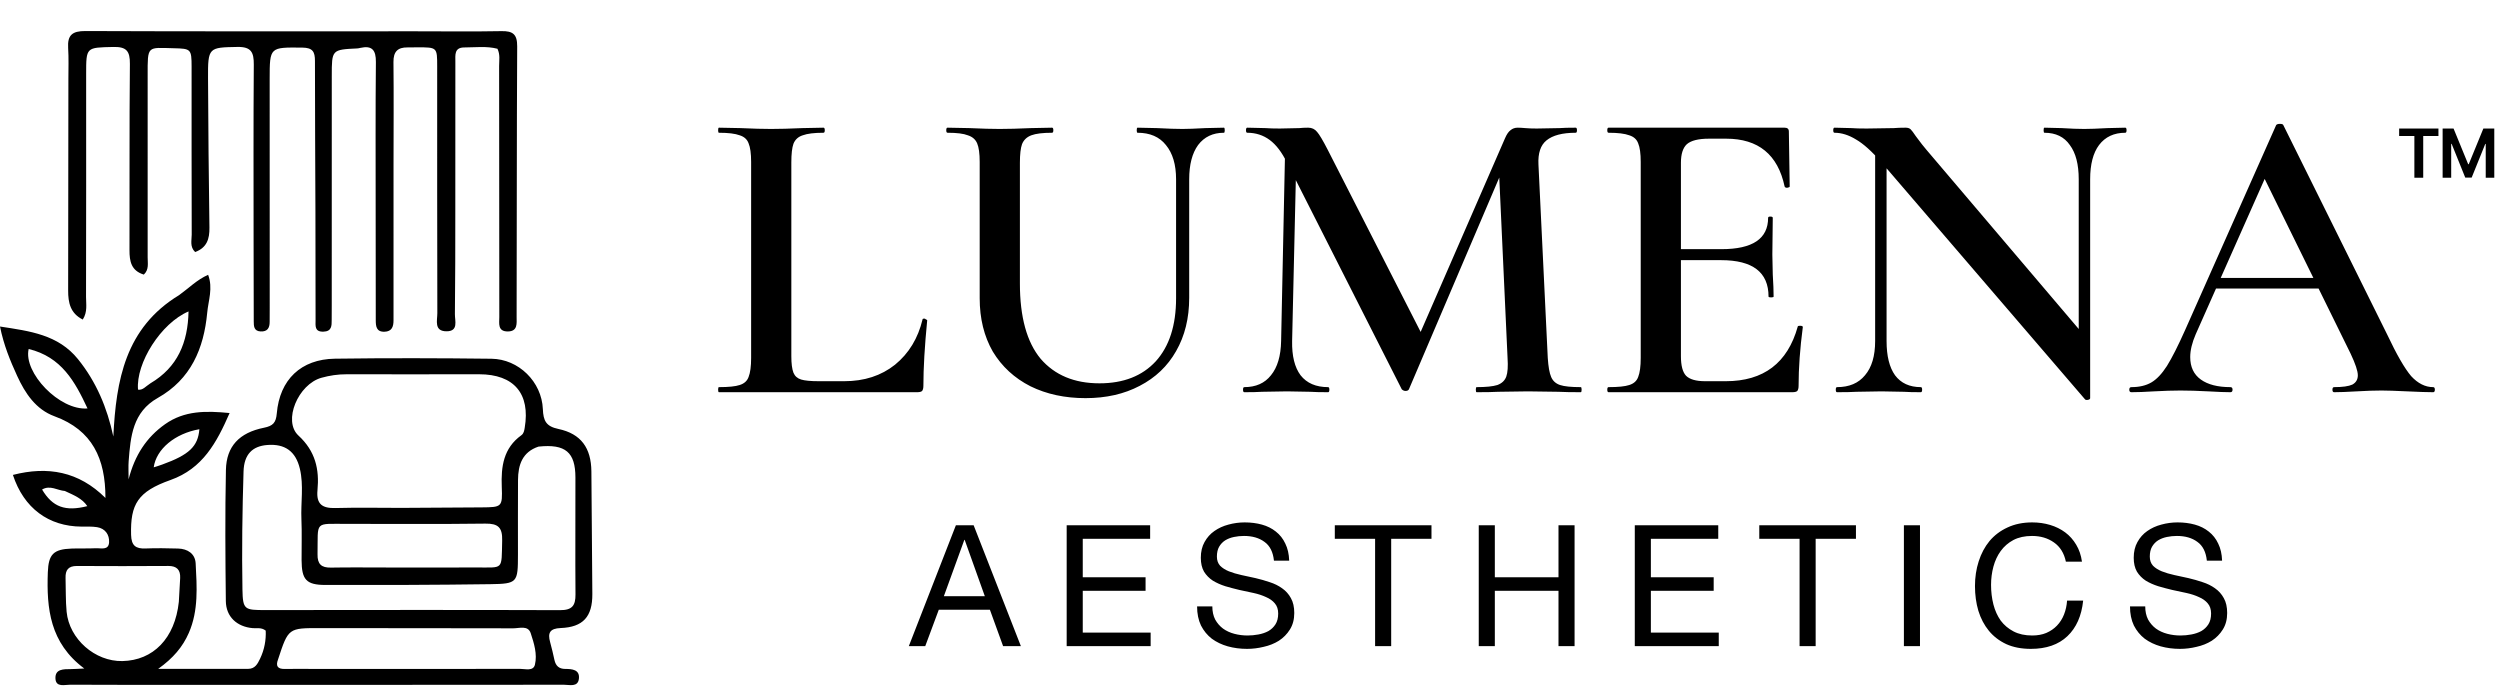 <svg xmlns="http://www.w3.org/2000/svg" fill="none" viewBox="0 0 886 243" height="243" width="886">
<path fill="black" d="M280.45 126.25C280.45 128.85 280.7 130.8 281.2 132.1C281.7 133.3 282.6 134.1 283.9 134.5C285.2 134.9 287.3 135.1 290.2 135.1H299.2C306.3 135.1 312.3 133.15 317.2 129.25C322.1 125.25 325.35 119.9 326.95 113.2C326.95 113 327.15 112.9 327.55 112.9C327.75 112.9 327.95 113 328.15 113.2C328.45 113.3 328.6 113.4 328.6 113.5C327.7 122.7 327.25 130.45 327.25 136.75C327.25 137.55 327.1 138.15 326.8 138.55C326.5 138.85 325.9 139 325 139H254.8C254.6 139 254.5 138.7 254.5 138.1C254.5 137.5 254.6 137.2 254.8 137.2C258.2 137.2 260.65 136.95 262.15 136.45C263.75 135.95 264.8 135 265.3 133.6C265.9 132.1 266.2 129.85 266.2 126.85V57.4C266.2 54.4 265.9 52.2 265.3 50.8C264.8 49.4 263.75 48.45 262.15 47.95C260.55 47.35 258.1 47.05 254.8 47.05C254.6 47.05 254.5 46.75 254.5 46.15C254.5 45.55 254.6 45.25 254.8 45.25L262.45 45.4C266.85 45.6 270.45 45.7 273.25 45.7C276.25 45.7 279.95 45.6 284.35 45.4L291.85 45.25C292.15 45.25 292.3 45.55 292.3 46.15C292.3 46.75 292.15 47.05 291.85 47.05C288.55 47.05 286.1 47.35 284.5 47.95C282.9 48.45 281.8 49.45 281.2 50.95C280.7 52.35 280.45 54.55 280.45 57.55V126.25ZM416.802 63.55C416.802 58.35 415.602 54.3 413.202 51.4C410.902 48.5 407.552 47.05 403.152 47.05C402.952 47.05 402.852 46.75 402.852 46.15C402.852 45.55 402.952 45.25 403.152 45.25L410.052 45.4C413.852 45.6 416.852 45.7 419.052 45.7C420.852 45.7 423.552 45.6 427.152 45.4L433.752 45.25C433.952 45.25 434.052 45.55 434.052 46.15C434.052 46.75 433.952 47.05 433.752 47.05C429.852 47.05 426.802 48.5 424.602 51.4C422.502 54.3 421.452 58.35 421.452 63.55V105.55C421.452 112.75 419.902 119.05 416.802 124.45C413.802 129.75 409.502 133.85 403.902 136.75C398.402 139.65 392.002 141.1 384.702 141.1C377.402 141.1 370.902 139.7 365.202 136.9C359.502 134 355.052 129.9 351.852 124.6C348.752 119.2 347.202 112.9 347.202 105.7V57.4C347.202 54.4 346.902 52.2 346.302 50.8C345.702 49.4 344.602 48.45 343.002 47.95C341.502 47.35 339.102 47.05 335.802 47.05C335.502 47.05 335.352 46.75 335.352 46.15C335.352 45.55 335.502 45.25 335.802 45.25L343.602 45.4C348.002 45.6 351.552 45.7 354.252 45.7C357.252 45.7 360.952 45.6 365.352 45.4L372.852 45.25C373.152 45.25 373.302 45.55 373.302 46.15C373.302 46.75 373.152 47.05 372.852 47.05C369.552 47.05 367.102 47.35 365.502 47.95C363.902 48.55 362.802 49.6 362.202 51.1C361.702 52.5 361.452 54.7 361.452 57.7V100.45C361.452 112.35 363.902 121.25 368.802 127.15C373.802 132.95 380.752 135.85 389.652 135.85C398.152 135.85 404.802 133.25 409.602 128.05C414.402 122.75 416.802 115.3 416.802 105.7V63.55ZM455.528 48.7L459.578 49L457.928 120.85C457.828 126.15 458.828 130.2 460.928 133C463.128 135.8 466.378 137.2 470.678 137.2C470.978 137.2 471.128 137.5 471.128 138.1C471.128 138.7 470.978 139 470.678 139C467.978 139 465.878 138.95 464.378 138.85L456.128 138.7L447.278 138.85C445.778 138.95 443.678 139 440.978 139C440.678 139 440.528 138.7 440.528 138.1C440.528 137.5 440.678 137.2 440.978 137.2C445.078 137.2 448.228 135.8 450.428 133C452.728 130.2 453.928 126.15 454.028 120.85L455.528 48.7ZM560.228 137.2C560.428 137.2 560.528 137.5 560.528 138.1C560.528 138.7 560.428 139 560.228 139C556.928 139 554.278 138.95 552.278 138.85L541.478 138.7L530.978 138.85C529.178 138.95 526.628 139 523.328 139C523.128 139 523.028 138.7 523.028 138.1C523.028 137.5 523.128 137.2 523.328 137.2C526.628 137.2 529.078 136.95 530.678 136.45C532.278 135.85 533.328 134.85 533.828 133.45C534.328 132.05 534.478 129.85 534.278 126.85L531.128 58.3L537.728 47.95L499.328 137.95C499.128 138.35 498.728 138.55 498.128 138.55C497.628 138.55 497.178 138.35 496.778 137.95L456.128 57.7C454.328 54 452.278 51.3 449.978 49.6C447.678 47.9 445.028 47.05 442.028 47.05C441.728 47.05 441.578 46.75 441.578 46.15C441.578 45.55 441.728 45.25 442.028 45.25L448.478 45.4C449.778 45.5 451.478 45.55 453.578 45.55L460.478 45.4C461.378 45.3 462.428 45.25 463.628 45.25C464.928 45.25 465.978 45.75 466.778 46.75C467.578 47.65 468.828 49.75 470.528 53.05L504.278 119.2L497.828 130.6L533.378 49C533.978 47.6 534.628 46.65 535.328 46.15C536.028 45.55 536.878 45.25 537.878 45.25C538.578 45.25 539.478 45.3 540.578 45.4C541.678 45.5 543.028 45.55 544.628 45.55L552.728 45.4C554.028 45.3 555.928 45.25 558.428 45.25C558.728 45.25 558.878 45.55 558.878 46.15C558.878 46.75 558.728 47.05 558.428 47.05C553.728 47.05 550.278 47.95 548.078 49.75C545.978 51.45 545.028 54.3 545.228 58.3L548.528 126.85C548.728 129.95 549.128 132.2 549.728 133.6C550.328 135 551.378 135.95 552.878 136.45C554.378 136.95 556.828 137.2 560.228 137.2ZM570.07 139C569.77 139 569.62 138.7 569.62 138.1C569.62 137.5 569.77 137.2 570.07 137.2C573.47 137.2 575.92 136.95 577.42 136.45C579.02 135.95 580.07 135 580.57 133.6C581.17 132.1 581.47 129.85 581.47 126.85V57.4C581.47 54.4 581.17 52.2 580.57 50.8C580.07 49.4 579.02 48.45 577.42 47.95C575.82 47.35 573.37 47.05 570.07 47.05C569.77 47.05 569.62 46.75 569.62 46.15C569.62 45.55 569.77 45.25 570.07 45.25H632.47C633.47 45.25 633.97 45.7 633.97 46.6L634.27 66.1C634.27 66.3 633.97 66.45 633.37 66.55C632.87 66.55 632.57 66.4 632.47 66.1C630.07 54.8 623.17 49.15 611.77 49.15H605.62C601.92 49.15 599.32 49.8 597.82 51.1C596.42 52.4 595.72 54.6 595.72 57.7V126.25C595.72 129.55 596.32 131.85 597.52 133.15C598.82 134.45 601.07 135.1 604.27 135.1H611.62C625.02 135.1 633.52 128.65 637.12 115.75C637.12 115.55 637.37 115.45 637.87 115.45C638.57 115.45 638.92 115.6 638.92 115.9C637.92 123.5 637.42 130.45 637.42 136.75C637.42 137.55 637.27 138.15 636.97 138.55C636.67 138.85 636.07 139 635.17 139H570.07ZM626.77 105.1C626.77 96.5 621.17 92.2 609.97 92.2H588.97V88.3H610.12C621.12 88.3 626.62 84.6 626.62 77.2C626.62 76.9 626.87 76.75 627.37 76.75C627.97 76.75 628.27 76.9 628.27 77.2L628.12 90.25L628.27 97.3C628.47 100.5 628.57 103.1 628.57 105.1C628.57 105.3 628.27 105.4 627.67 105.4C627.07 105.4 626.77 105.3 626.77 105.1ZM664.551 48.7L668.601 49V120.85C668.601 126.15 669.601 130.2 671.601 133C673.701 135.8 676.751 137.2 680.751 137.2C681.051 137.2 681.201 137.5 681.201 138.1C681.201 138.7 681.051 139 680.751 139C678.151 139 676.151 138.95 674.751 138.85L666.801 138.7L657.951 138.85C656.351 138.95 654.051 139 651.051 139C650.751 139 650.601 138.7 650.601 138.1C650.601 137.5 650.751 137.2 651.051 137.2C655.351 137.2 658.651 135.8 660.951 133C663.351 130.2 664.551 126.15 664.551 120.85V48.7ZM740.751 141.1C740.751 141.4 740.501 141.6 740.001 141.7C739.501 141.8 739.151 141.75 738.951 141.55L666.801 57.55C663.401 53.65 660.401 50.95 657.801 49.45C655.201 47.85 652.651 47.05 650.151 47.05C649.851 47.05 649.701 46.75 649.701 46.15C649.701 45.55 649.851 45.25 650.151 45.25L656.151 45.4C657.351 45.5 659.151 45.55 661.551 45.55L671.151 45.4C672.351 45.3 673.751 45.25 675.351 45.25C676.151 45.25 676.751 45.45 677.151 45.85C677.551 46.25 678.151 47.05 678.951 48.25C680.651 50.55 681.901 52.15 682.701 53.05L739.551 119.95L740.751 141.1ZM740.751 141.1L736.701 136.6V63.55C736.701 58.25 735.651 54.2 733.551 51.4C731.551 48.5 728.551 47.05 724.551 47.05C724.351 47.05 724.251 46.75 724.251 46.15C724.251 45.55 724.351 45.25 724.551 45.25L730.701 45.4C733.901 45.6 736.551 45.7 738.651 45.7C740.551 45.7 743.301 45.6 746.901 45.4L753.201 45.25C753.501 45.25 753.651 45.55 753.651 46.15C753.651 46.75 753.501 47.05 753.201 47.05C749.201 47.05 746.101 48.5 743.901 51.4C741.801 54.2 740.751 58.25 740.751 63.55V141.1ZM784.464 98.5H826.464L827.514 102.25H782.514L784.464 98.5ZM862.314 137.2C862.714 137.2 862.914 137.5 862.914 138.1C862.914 138.7 862.714 139 862.314 139C860.414 139 857.364 138.9 853.164 138.7C848.964 138.5 845.914 138.4 844.014 138.4C841.514 138.4 838.564 138.5 835.164 138.7C831.764 138.9 829.114 139 827.214 139C826.814 139 826.614 138.7 826.614 138.1C826.614 137.5 826.814 137.2 827.214 137.2C830.214 137.2 832.364 136.9 833.664 136.3C834.964 135.6 835.614 134.5 835.614 133C835.614 131.5 834.764 128.95 833.064 125.35L801.714 61.6L807.864 51.55L778.164 118.45C776.864 121.45 776.214 124.15 776.214 126.55C776.214 130.05 777.464 132.7 779.964 134.5C782.464 136.3 785.964 137.2 790.464 137.2C790.964 137.2 791.214 137.5 791.214 138.1C791.214 138.7 790.964 139 790.464 139C788.664 139 786.064 138.9 782.664 138.7C778.864 138.5 775.564 138.4 772.764 138.4C770.064 138.4 766.914 138.5 763.314 138.7C760.114 138.9 757.464 139 755.364 139C754.864 139 754.614 138.7 754.614 138.1C754.614 137.5 754.864 137.2 755.364 137.2C758.164 137.2 760.514 136.65 762.414 135.55C764.314 134.45 766.164 132.5 767.964 129.7C769.764 126.8 771.914 122.55 774.414 116.95L806.664 44.35C806.864 44.05 807.314 43.9 808.014 43.9C808.714 43.9 809.114 44.05 809.214 44.35L845.964 118.45C849.364 125.65 852.214 130.6 854.514 133.3C856.914 135.9 859.514 137.2 862.314 137.2Z"></path>
<path fill="black" d="M334.503 211.3H349.023L341.883 191.32H341.763L334.503 211.3ZM338.763 186.16H345.063L361.803 229H355.503L350.823 216.1H332.703L327.903 229H322.083L338.763 186.16ZM378.03 186.16H407.61V190.96H383.73V204.58H405.99V209.38H383.73V224.2H407.79V229H378.03V186.16ZM451.489 198.7C451.169 195.62 450.049 193.4 448.129 192.04C446.249 190.64 443.829 189.94 440.869 189.94C439.669 189.94 438.489 190.06 437.329 190.3C436.169 190.54 435.129 190.94 434.209 191.5C433.329 192.06 432.609 192.82 432.049 193.78C431.529 194.7 431.269 195.86 431.269 197.26C431.269 198.58 431.649 199.66 432.409 200.5C433.209 201.3 434.249 201.96 435.529 202.48C436.849 203 438.329 203.44 439.969 203.8C441.609 204.12 443.269 204.48 444.949 204.88C446.669 205.28 448.349 205.76 449.989 206.32C451.629 206.84 453.089 207.56 454.369 208.48C455.689 209.4 456.729 210.56 457.489 211.96C458.289 213.36 458.689 215.12 458.689 217.24C458.689 219.52 458.169 221.48 457.129 223.12C456.129 224.72 454.829 226.04 453.229 227.08C451.629 228.08 449.829 228.8 447.829 229.24C445.869 229.72 443.909 229.96 441.949 229.96C439.549 229.96 437.269 229.66 435.109 229.06C432.989 228.46 431.109 227.56 429.469 226.36C427.869 225.12 426.589 223.56 425.629 221.68C424.709 219.76 424.249 217.5 424.249 214.9H429.649C429.649 216.7 429.989 218.26 430.669 219.58C431.389 220.86 432.309 221.92 433.429 222.76C434.589 223.6 435.929 224.22 437.449 224.62C438.969 225.02 440.529 225.22 442.129 225.22C443.409 225.22 444.689 225.1 445.969 224.86C447.289 224.62 448.469 224.22 449.509 223.66C450.549 223.06 451.389 222.26 452.029 221.26C452.669 220.26 452.989 218.98 452.989 217.42C452.989 215.94 452.589 214.74 451.789 213.82C451.029 212.9 449.989 212.16 448.669 211.6C447.389 211 445.929 210.52 444.289 210.16C442.649 209.8 440.969 209.44 439.249 209.08C437.569 208.68 435.909 208.24 434.269 207.76C432.629 207.24 431.149 206.58 429.829 205.78C428.549 204.94 427.509 203.88 426.709 202.6C425.949 201.28 425.569 199.64 425.569 197.68C425.569 195.52 426.009 193.66 426.889 192.1C427.769 190.5 428.929 189.2 430.369 188.2C431.849 187.16 433.509 186.4 435.349 185.92C437.229 185.4 439.149 185.14 441.109 185.14C443.309 185.14 445.349 185.4 447.229 185.92C449.109 186.44 450.749 187.26 452.149 188.38C453.589 189.5 454.709 190.92 455.509 192.64C456.349 194.32 456.809 196.34 456.889 198.7H451.489ZM487.336 190.96H473.056V186.16H507.316V190.96H493.036V229H487.336V190.96ZM524.069 186.16H529.769V204.58H552.329V186.16H558.029V229H552.329V209.38H529.769V229H524.069V186.16ZM579.369 186.16H608.949V190.96H585.069V204.58H607.329V209.38H585.069V224.2H609.129V229H579.369V186.16ZM637.769 190.96H623.489V186.16H657.749V190.96H643.469V229H637.769V190.96ZM674.742 186.16H680.442V229H674.742V186.16ZM732.15 199.06C731.51 196.02 730.09 193.74 727.89 192.22C725.73 190.7 723.15 189.94 720.15 189.94C717.59 189.94 715.39 190.42 713.55 191.38C711.75 192.34 710.25 193.64 709.05 195.28C707.89 196.88 707.03 198.72 706.47 200.8C705.91 202.88 705.63 205.04 705.63 207.28C705.63 209.72 705.91 212.04 706.47 214.24C707.03 216.4 707.89 218.3 709.05 219.94C710.25 221.54 711.77 222.82 713.61 223.78C715.45 224.74 717.65 225.22 720.21 225.22C722.09 225.22 723.75 224.92 725.19 224.32C726.67 223.68 727.93 222.82 728.97 221.74C730.05 220.62 730.89 219.3 731.49 217.78C732.09 216.26 732.45 214.62 732.57 212.86H738.27C737.71 218.26 735.85 222.46 732.69 225.46C729.53 228.46 725.21 229.96 719.73 229.96C716.41 229.96 713.51 229.4 711.03 228.28C708.55 227.12 706.49 225.54 704.85 223.54C703.21 221.54 701.97 219.18 701.13 216.46C700.33 213.74 699.93 210.82 699.93 207.7C699.93 204.58 700.37 201.66 701.25 198.94C702.13 196.18 703.41 193.78 705.09 191.74C706.81 189.7 708.93 188.1 711.45 186.94C714.01 185.74 716.93 185.14 720.21 185.14C722.45 185.14 724.57 185.44 726.57 186.04C728.57 186.64 730.35 187.52 731.91 188.68C733.47 189.84 734.77 191.3 735.81 193.06C736.85 194.78 737.53 196.78 737.85 199.06H732.15ZM782.11 198.7C781.79 195.62 780.67 193.4 778.75 192.04C776.87 190.64 774.45 189.94 771.49 189.94C770.29 189.94 769.11 190.06 767.95 190.3C766.79 190.54 765.75 190.94 764.83 191.5C763.95 192.06 763.23 192.82 762.67 193.78C762.15 194.7 761.89 195.86 761.89 197.26C761.89 198.58 762.27 199.66 763.03 200.5C763.83 201.3 764.87 201.96 766.15 202.48C767.47 203 768.95 203.44 770.59 203.8C772.23 204.12 773.89 204.48 775.57 204.88C777.29 205.28 778.97 205.76 780.61 206.32C782.25 206.84 783.71 207.56 784.99 208.48C786.31 209.4 787.35 210.56 788.11 211.96C788.91 213.36 789.31 215.12 789.31 217.24C789.31 219.52 788.79 221.48 787.75 223.12C786.75 224.72 785.45 226.04 783.85 227.08C782.25 228.08 780.45 228.8 778.45 229.24C776.49 229.72 774.53 229.96 772.57 229.96C770.17 229.96 767.89 229.66 765.73 229.06C763.61 228.46 761.73 227.56 760.09 226.36C758.49 225.12 757.21 223.56 756.25 221.68C755.33 219.76 754.87 217.5 754.87 214.9H760.27C760.27 216.7 760.61 218.26 761.29 219.58C762.01 220.86 762.93 221.92 764.05 222.76C765.21 223.6 766.55 224.22 768.07 224.62C769.59 225.02 771.15 225.22 772.75 225.22C774.03 225.22 775.31 225.1 776.59 224.86C777.91 224.62 779.09 224.22 780.13 223.66C781.17 223.06 782.01 222.26 782.65 221.26C783.29 220.26 783.61 218.98 783.61 217.42C783.61 215.94 783.21 214.74 782.41 213.82C781.65 212.9 780.61 212.16 779.29 211.6C778.01 211 776.55 210.52 774.91 210.16C773.27 209.8 771.59 209.44 769.87 209.08C768.19 208.68 766.53 208.24 764.89 207.76C763.25 207.24 761.77 206.58 760.45 205.78C759.17 204.94 758.13 203.88 757.33 202.6C756.57 201.28 756.19 199.64 756.19 197.68C756.19 195.52 756.63 193.66 757.51 192.1C758.39 190.5 759.55 189.2 760.99 188.2C762.47 187.16 764.13 186.4 765.97 185.92C767.85 185.4 769.77 185.14 771.73 185.14C773.93 185.14 775.97 185.4 777.85 185.92C779.73 186.44 781.37 187.26 782.77 188.38C784.21 189.5 785.33 190.92 786.13 192.64C786.97 194.32 787.43 196.34 787.51 198.7H782.11Z"></path>
<path fill="black" d="M63.467 104.596C66.956 102.091 69.744 99.181 73.76 97.388C75.54 102.136 73.839 106.501 73.438 110.805C72.252 123.517 67.65 134.423 55.908 141.032C46.999 146.046 46.266 154.719 45.594 163.449C45.454 165.268 45.574 167.107 45.574 169.877C47.771 161.306 51.919 154.999 58.486 150.346C65.355 145.48 73.001 145.557 81.37 146.383C76.784 156.88 71.832 166.071 60.409 170.12C48.826 174.224 46.168 178.689 46.459 189.57C46.561 193.385 48.102 194.524 51.606 194.379C55.43 194.221 59.268 194.298 63.097 194.402C66.521 194.495 69.164 196.249 69.342 199.671C69.772 207.962 70.392 216.34 66.924 224.289C64.752 229.269 61.368 233.257 56.068 237.04C67.405 237.04 77.655 237.032 87.905 237.045C90.372 237.048 91.28 235.301 92.169 233.443C93.707 230.229 94.319 226.87 94.169 223.495C92.608 222.272 91.045 222.741 89.591 222.616C83.986 222.135 80.101 218.604 80.037 213.021C79.86 197.527 79.747 182.025 80.067 166.536C80.241 158.164 84.796 153.352 93.541 151.59C96.724 150.949 97.809 149.841 98.091 146.533C99.113 134.532 106.677 127.286 118.704 127.12C137.189 126.864 155.682 126.914 174.168 127.137C183.797 127.253 191.989 135.285 192.39 144.992C192.56 149.115 193.493 151.096 197.891 152.024C205.931 153.719 209.507 158.781 209.587 167.062C209.728 181.551 209.848 196.039 209.925 210.528C209.967 218.566 206.657 222.263 198.698 222.578C194.908 222.727 194.029 224.259 194.974 227.603C195.56 229.679 196.025 231.791 196.495 233.898C196.955 235.962 198.106 237.067 200.313 237.069C202.736 237.071 205.535 237.288 205.165 240.539C204.813 243.628 201.821 242.671 199.856 242.673C155.367 242.727 110.879 242.715 66.39 242.713C52.56 242.713 38.73 242.741 24.901 242.662C22.937 242.651 19.846 243.675 19.655 240.543C19.441 237.025 22.547 237.156 25.102 237.13C26.24 237.118 27.378 237.033 29.865 236.92C17.657 227.833 16.479 215.618 16.949 202.823C17.184 196.439 18.928 194.632 25.428 194.409C28.258 194.311 31.097 194.435 33.923 194.297C35.752 194.208 38.508 195.157 38.661 192.175C38.797 189.536 37.329 187.298 34.404 186.828C32.611 186.54 30.749 186.641 28.919 186.631C17.21 186.57 8.428 180.085 4.574 168.308C16.912 165.14 27.904 167.065 37.367 176.471C37.393 162.59 32.755 152.446 19.328 147.534C12.71 145.113 8.918 139.419 6.077 133.214C3.598 127.801 1.324 122.297 0 115.72C10.606 117.346 20.612 118.585 27.64 127.286C34.104 135.287 37.97 144.466 40.166 154.696C41.145 134.786 44.383 116.19 63.467 104.596ZM142.252 179.994C151.721 179.937 161.19 179.9 170.658 179.818C177.884 179.756 178.11 179.722 177.824 172.47C177.542 165.304 178.441 158.809 184.766 154.251C185.635 153.624 185.787 152.621 185.958 151.605C187.984 139.525 182.181 132.654 169.815 132.638C154.148 132.619 138.482 132.709 122.816 132.642C119.769 132.63 116.823 133.079 113.949 133.874C105.666 136.163 100.157 149.192 105.771 154.36C111.796 159.906 113.218 166.345 112.514 173.735C112.033 178.782 114.323 180.167 118.885 180.047C126.376 179.85 133.875 179.966 142.252 179.994ZM190.832 158.28C185.122 160.195 183.62 164.738 183.585 170.091C183.526 178.917 183.568 187.743 183.562 196.569C183.554 206.469 183.401 206.897 173.737 207.033C154.264 207.308 134.788 207.354 115.313 207.31C108.495 207.294 106.922 205.413 106.88 198.511C106.85 193.69 107.032 188.862 106.823 184.051C106.563 178.077 107.685 172.052 106.276 166.131C104.799 159.924 100.97 157.199 94.665 157.711C89.512 158.129 86.5 160.947 86.311 167.083C85.881 181.03 85.677 194.998 85.924 208.948C86.051 216.132 86.68 216.212 94.086 216.209C128.888 216.191 163.689 216.112 198.491 216.239C202.786 216.255 203.986 214.612 203.953 210.649C203.837 196.829 203.96 183.007 203.93 169.185C203.91 160.334 200.446 157.251 190.832 158.28ZM98.537 233.714C97.635 236.072 98.403 237.138 100.966 237.078C104.291 237.001 107.619 237.066 110.945 237.066C135.394 237.072 159.843 237.096 184.292 237.045C186.158 237.041 189.003 237.957 189.577 235.567C190.474 231.836 189.257 227.966 188.084 224.405C187.135 221.528 184.066 222.683 181.9 222.676C159.115 222.6 136.33 222.655 113.545 222.605C102.207 222.58 102.207 222.516 98.537 233.714ZM63.379 213.282C63.539 210.466 63.725 207.651 63.852 204.834C63.981 201.956 62.646 200.563 59.682 200.577C48.883 200.631 38.083 200.666 27.285 200.585C24.194 200.561 23.142 202.045 23.233 204.856C23.36 208.841 23.228 212.849 23.609 216.808C24.541 226.491 33.694 234.478 43.358 234.283C54.291 234.064 62.003 226.255 63.379 213.282ZM137.733 201.125C148.046 201.125 158.36 201.165 168.673 201.113C178.618 201.064 177.698 202.299 177.969 191.566C178.085 186.968 176.591 185.506 171.995 185.57C155.696 185.797 139.391 185.621 123.089 185.662C111.155 185.692 112.754 184.415 112.535 196.452C112.472 199.915 113.891 201.223 117.271 201.159C123.756 201.038 130.246 201.123 137.733 201.125ZM53.321 135.839C62.933 130.157 66.589 121.434 66.818 110.372C57.061 114.513 48.097 128.688 48.917 138.097C50.631 138.353 51.55 136.976 53.321 135.839ZM10.161 123.682C8.207 132.019 21.057 145.564 31.016 144.754C26.571 135.233 21.802 126.503 10.161 123.682ZM57.502 164.63C67.046 161.176 70.169 158.206 70.659 152.117C62.055 153.616 55.365 159.139 54.476 165.621C55.322 165.369 56.104 165.137 57.502 164.63ZM22.978 174.004C20.355 173.818 17.778 171.803 14.912 173.49C18.629 179.722 23.147 181.358 30.943 179.373C29.125 176.66 26.34 175.564 22.978 174.004Z"></path>
<path fill="black" d="M147.233 11.09C157.733 11.094 167.735 11.224 177.731 11.033C181.72 10.957 183.314 12.119 183.291 16.398C183.117 48.379 183.173 80.36 183.089 112.341C183.084 114.519 183.576 117.445 179.977 117.468C176.284 117.491 176.957 114.557 176.953 112.373C176.907 82.708 176.927 53.043 176.89 23.378C176.887 21.415 177.312 19.382 176.296 17.279C172.468 16.282 168.476 16.806 164.522 16.817C160.927 16.826 161.384 19.559 161.381 21.85C161.361 39.348 161.38 56.847 161.363 74.346C161.351 86.677 161.362 99.009 161.218 111.339C161.19 113.696 162.565 117.407 158.261 117.411C153.725 117.414 154.997 113.524 154.99 110.995C154.908 81.83 154.943 52.664 154.937 23.499C154.936 16.768 154.917 16.767 147.948 16.776C146.782 16.777 145.615 16.823 144.449 16.806C140.939 16.756 139.402 18.303 139.442 21.974C139.572 33.972 139.47 45.972 139.467 57.972C139.462 75.638 139.465 93.303 139.464 110.969C139.464 111.802 139.458 112.636 139.462 113.469C139.473 115.688 138.941 117.494 136.246 117.568C133.32 117.648 133.175 115.536 133.17 113.469C133.135 100.304 133.132 87.139 133.132 73.974C133.131 56.644 133.048 39.312 133.215 21.983C133.255 17.765 131.88 16.027 127.661 16.98C127.336 17.053 127.008 17.144 126.678 17.16C117.583 17.592 117.583 17.591 117.582 26.882C117.578 54.047 117.575 81.213 117.571 108.378C117.57 110.044 117.539 111.711 117.55 113.378C117.565 115.474 117.562 117.459 114.611 117.541C111.409 117.63 111.841 115.431 111.839 113.438C111.827 100.62 111.828 87.802 111.789 74.983C111.736 57.191 111.611 39.399 111.619 21.607C111.62 18.375 110.871 16.903 107.118 16.87C95.605 16.768 95.574 16.582 95.569 28.049C95.556 55.047 95.579 82.044 95.585 109.042C95.586 110.709 95.554 112.375 95.568 114.042C95.585 116.21 94.792 117.584 92.367 117.463C89.964 117.344 89.934 115.569 89.927 113.877C89.887 104.377 89.874 94.878 89.872 85.379C89.867 64.547 89.79 43.714 89.944 22.883C89.975 18.594 89.064 16.548 84.163 16.636C73.929 16.819 73.668 16.758 73.727 27.795C73.822 45.422 73.962 63.049 74.224 80.674C74.285 84.725 73.283 87.792 69.159 89.327C67.203 87.445 67.948 85.154 67.942 83.127C67.876 63.295 67.906 43.462 67.901 23.63C67.9 17.35 67.65 17.239 61.549 17.097C52.137 16.878 52.312 15.991 52.329 26.72C52.362 48.218 52.361 69.715 52.328 91.213C52.325 93.281 52.864 95.561 50.967 97.314C46.5 95.932 45.877 92.615 45.891 88.653C45.97 66.655 45.816 44.655 46.035 22.659C46.081 18.098 44.823 16.534 40.156 16.644C30.526 16.872 30.532 16.639 30.533 26.217C30.537 52.549 30.555 78.881 30.491 105.213C30.484 107.789 31.078 110.528 29.333 113.248C24.911 111.042 24.143 107.259 24.152 102.962C24.207 77.965 24.218 52.969 24.238 27.972C24.24 24.306 24.38 20.629 24.151 16.976C23.869 12.453 25.623 10.981 30.244 11C69.073 11.165 107.903 11.091 147.233 11.09Z"></path>
<path fill="black" d="M850.258 48.196V45.545H864.184V48.196H858.789V63H855.653V48.196H850.258ZM865.668 45.545H869.538L874.72 58.193H874.924L880.106 45.545H883.975V63H880.941V51.008H880.779L875.955 62.949H873.688L868.864 50.983H868.703V63H865.668V45.545Z"></path>
</svg>
